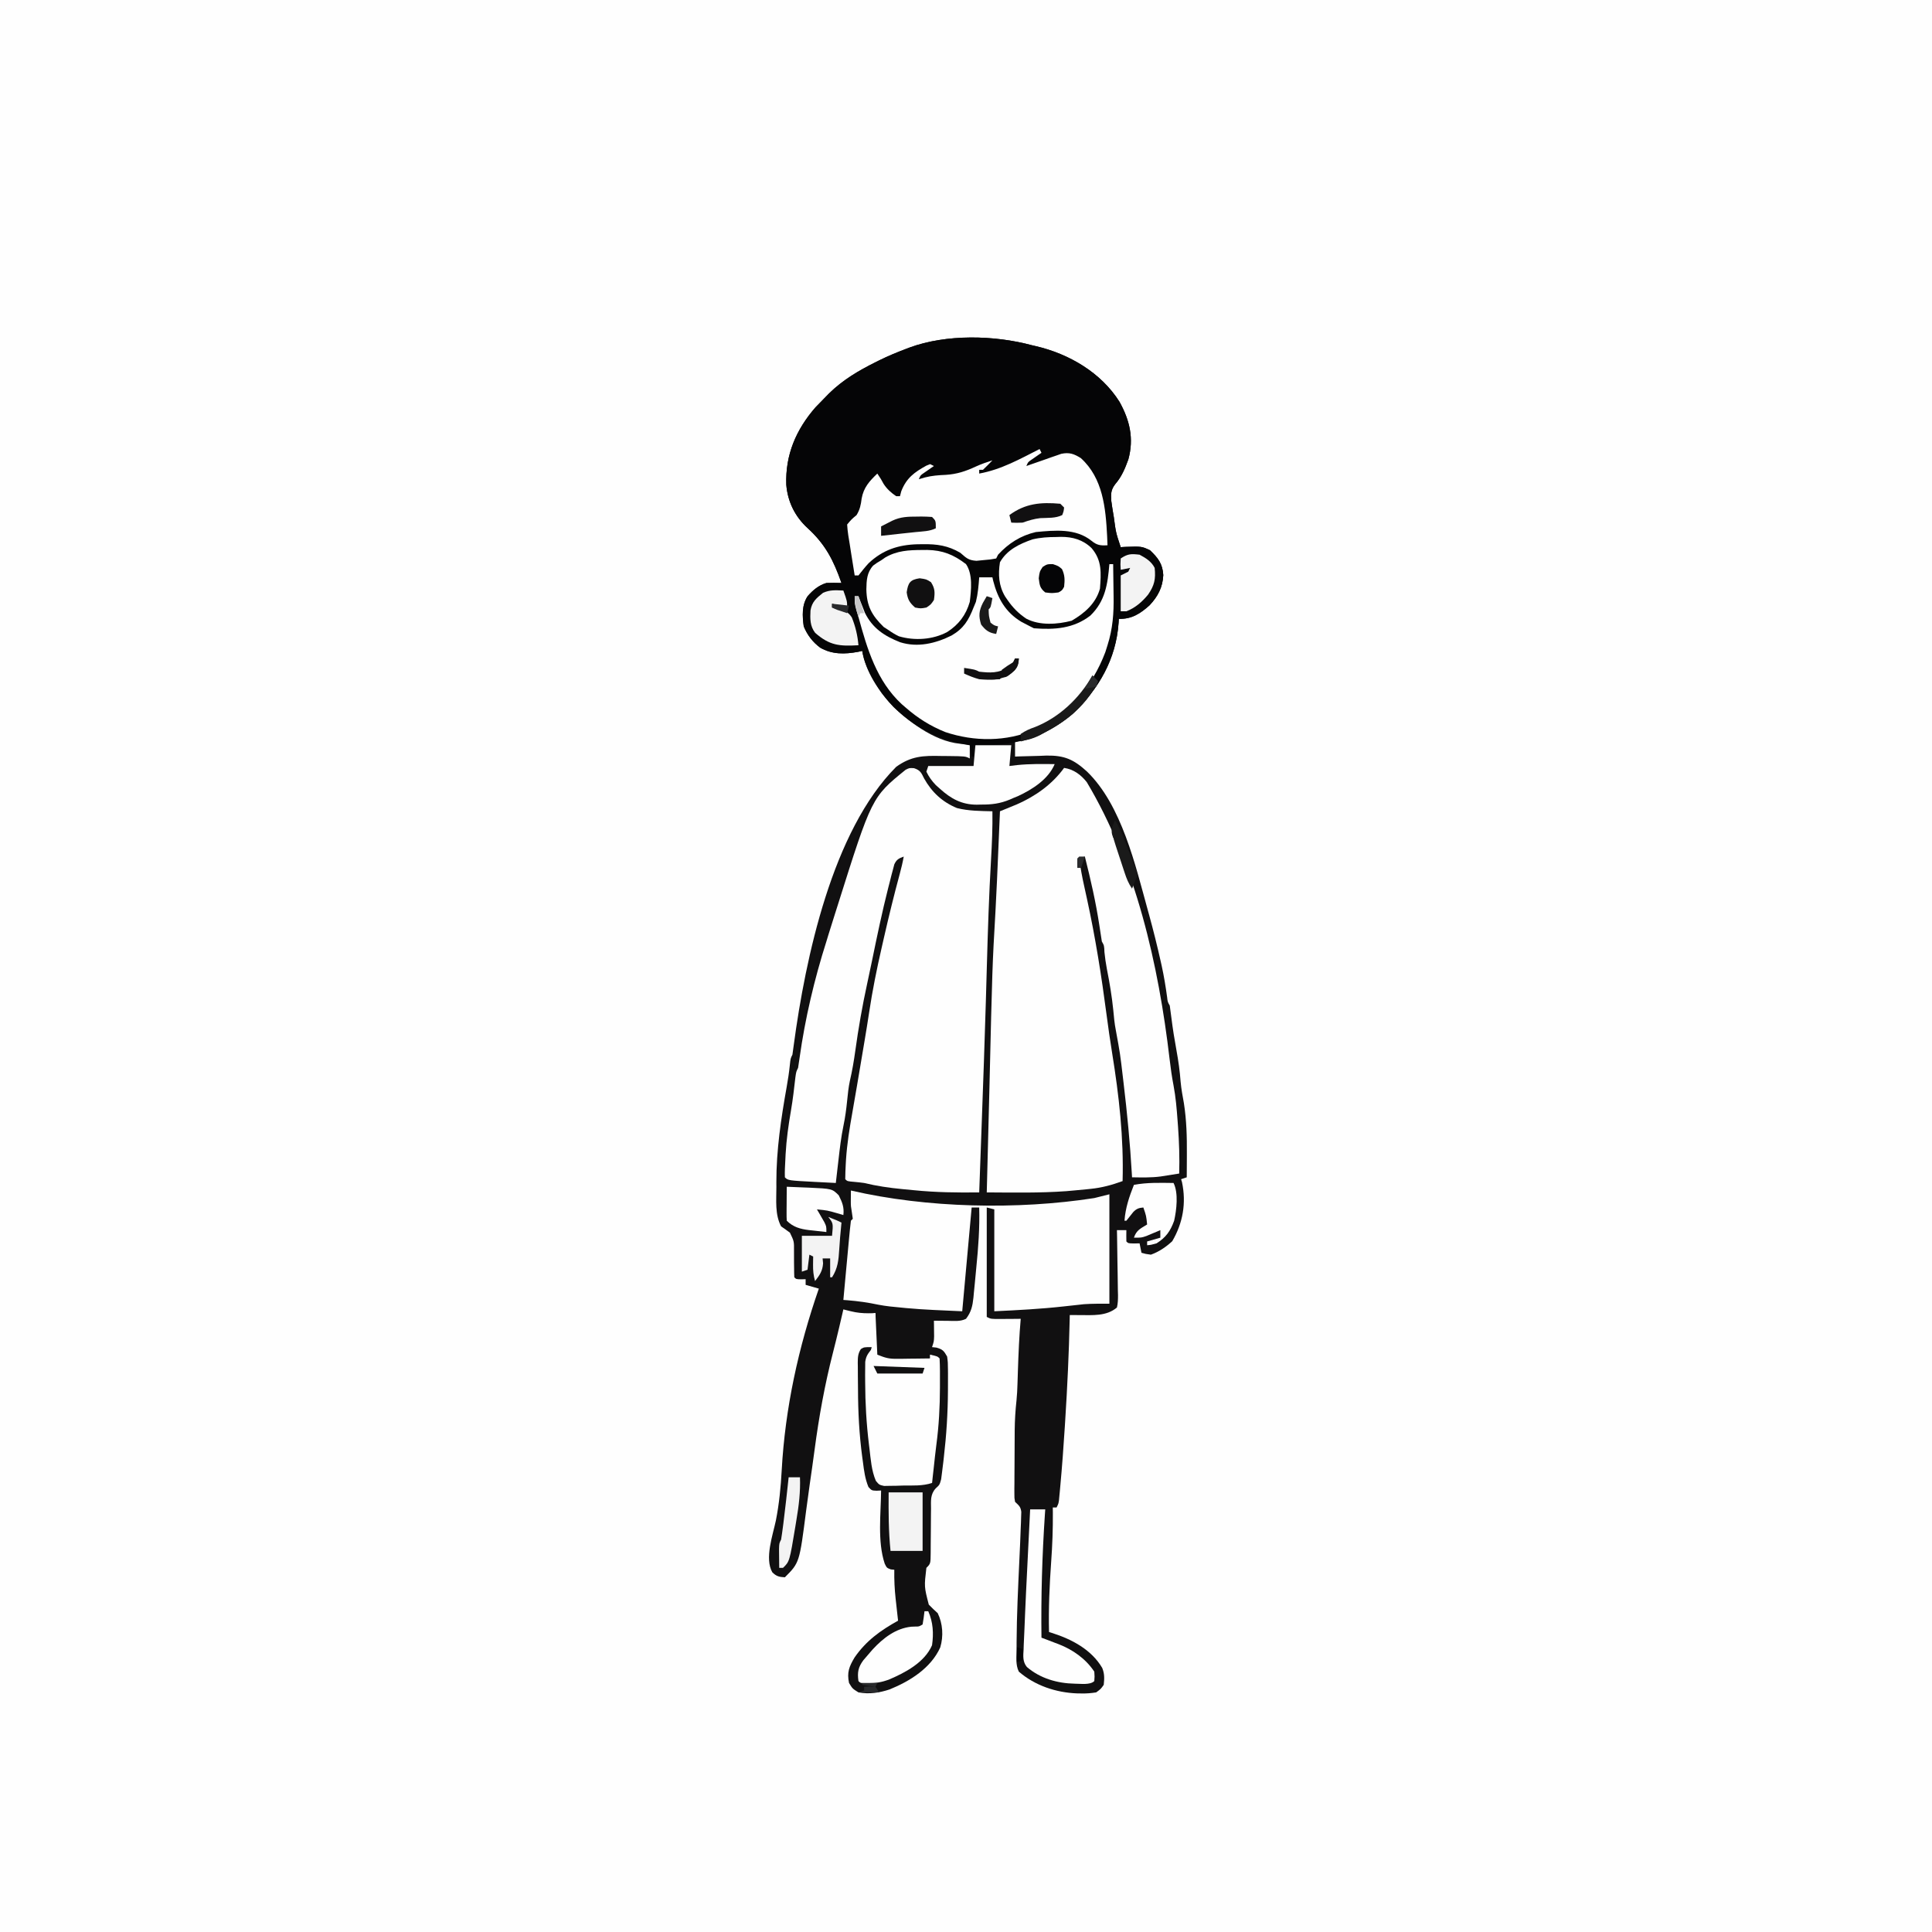 <svg version="1.1" xmlns="http://www.w3.org/2000/svg" width="1024" height="1024">
<rect width="100%" height="100%" fill="#808080" stroke="none"/>
<path d="M0 0 C337.92 0 675.84 0 1024 0 C1024 337.92 1024 675.84 1024 1024 C686.08 1024 348.16 1024 0 1024 C0 686.08 0 348.16 0 0 Z " fill="#FEFEFE" transform="translate(0,0)"/>
<path d="M0 0 C0.94 0.216 0.94 0.216 1.899 0.436 C19.554 4.523 36.585 14.447 46.375 30 C51.791 39.794 54.08 49.381 51.051 60.477 C49.274 65.352 47.534 69.619 44.125 73.562 C41.796 76.565 41.748 78.675 42 82.438 C42.289 84.631 42.628 86.819 43 89 C43.115 89.685 43.229 90.37 43.348 91.076 C44.433 99.273 44.433 99.273 47 107 C47.797 106.954 48.593 106.907 49.414 106.859 C58.063 106.565 58.063 106.565 62.5 108.625 C66.783 112.694 69.219 115.821 69.562 121.812 C69.271 128.265 66.705 133.119 62.32 137.789 C57.388 142.239 52.792 145.206 46 145 C45.963 145.678 45.925 146.356 45.887 147.055 C44.513 166.498 35.416 182.029 21.598 195.309 C16.896 199.321 11.766 202.454 6.375 205.438 C5.461 205.951 5.461 205.951 4.528 206.476 C0.004 208.86 -3.904 209.601 -9 210 C-9 212.64 -9 215.28 -9 218 C-8.229 217.969 -7.458 217.937 -6.664 217.905 C-3.131 217.779 0.402 217.702 3.938 217.625 C5.15 217.575 6.362 217.524 7.611 217.473 C17.222 217.316 22.1 219.548 29.087 225.896 C47.569 243.788 54.762 275.578 61.438 299.688 C61.641 300.422 61.845 301.157 62.054 301.913 C64.305 310.102 66.356 318.326 68.211 326.613 C68.374 327.342 68.538 328.071 68.706 328.822 C69.924 334.384 70.843 339.95 71.605 345.594 C71.879 348.004 71.879 348.004 73 350 C73.326 352.183 73.61 354.372 73.875 356.562 C74.596 362.33 75.508 368.035 76.562 373.75 C77.578 379.291 78.337 384.772 78.754 390.391 C79.116 394.228 79.804 397.996 80.5 401.785 C81.895 410.752 82.128 419.557 82.062 428.625 C82.058 429.82 82.053 431.015 82.049 432.246 C82.037 435.164 82.021 438.082 82 441 C81.01 441.33 80.02 441.66 79 442 C79.159 442.514 79.317 443.029 79.48 443.559 C81.83 454.599 79.977 465.224 74.312 474.875 C70.973 477.944 67.295 480.479 63 482 C60.215 481.633 60.215 481.633 58 481 C57.67 479.35 57.34 477.7 57 476 C56.031 476.021 55.061 476.041 54.062 476.062 C51 476 51 476 50 475 C49.959 473 49.957 471 50 469 C48.35 469 46.7 469 45 469 C45.026 470.226 45.052 471.453 45.079 472.716 C45.17 477.261 45.227 481.806 45.275 486.352 C45.3 488.321 45.334 490.289 45.377 492.257 C45.438 495.084 45.466 497.91 45.488 500.738 C45.514 501.62 45.54 502.501 45.566 503.409 C45.568 505.714 45.53 507.757 45 510 C39.485 514.702 32.096 514.045 25.195 514.02 C24.218 514.017 23.241 514.014 22.235 514.011 C21.129 514.006 21.129 514.006 20 514 C19.985 514.723 19.971 515.446 19.956 516.192 C19.561 534.218 18.712 552.194 17.562 570.188 C17.47 571.654 17.47 571.654 17.376 573.15 C16.708 583.713 15.938 594.262 14.965 604.801 C14.884 605.698 14.803 606.595 14.72 607.519 C14.641 608.342 14.562 609.165 14.48 610.013 C14.377 611.099 14.377 611.099 14.272 612.207 C14 614 14 614 13 616 C12.34 616 11.68 616 11 616 C11.012 616.9 11.023 617.8 11.035 618.728 C11.098 627.434 10.772 636.037 10.145 644.727 C9.254 657.163 8.711 669.529 9 682 C9.886 682.278 9.886 682.278 10.791 682.562 C21.162 685.9 31.453 691.303 37.195 701.023 C38.468 704.149 38.356 706.674 38 710 C36.465 712.184 36.465 712.184 34 714 C31.223 714.439 28.958 714.619 26.188 714.562 C25.439 714.553 24.691 714.543 23.92 714.534 C12.738 714.126 1.554 710.403 -7 703 C-8.845 699.31 -8.19 694.934 -8.188 690.875 C-8.188 689.779 -8.189 688.682 -8.189 687.552 C-8.104 672.931 -7.379 658.325 -6.712 643.72 C-6.666 642.701 -6.62 641.682 -6.572 640.632 C-6.486 638.722 -6.397 636.811 -6.305 634.9 C-6.185 632.267 -6.089 629.634 -6 627 C-5.934 625.513 -5.934 625.513 -5.868 623.997 C-5.84 623.015 -5.813 622.033 -5.785 621.021 C-5.739 619.686 -5.739 619.686 -5.692 618.324 C-6.069 615.479 -6.995 614.942 -9 613 C-9.367 610.96 -9.367 610.96 -9.356 608.595 C-9.361 607.263 -9.361 607.263 -9.366 605.903 C-9.347 604.464 -9.347 604.464 -9.328 602.996 C-9.326 602.003 -9.324 601.01 -9.322 599.987 C-9.316 597.881 -9.302 595.775 -9.281 593.67 C-9.25 590.474 -9.24 587.279 -9.234 584.084 C-9.225 582.034 -9.215 579.984 -9.203 577.934 C-9.199 576.988 -9.195 576.043 -9.19 575.069 C-9.134 569.747 -8.814 564.53 -8.233 559.24 C-7.934 556.364 -7.807 553.499 -7.719 550.609 C-7.682 549.493 -7.645 548.378 -7.607 547.228 C-7.572 546.08 -7.536 544.932 -7.5 543.75 C-7.189 534.479 -6.803 525.243 -6 516 C-7.698 516.017 -7.698 516.017 -9.43 516.035 C-10.911 516.045 -12.393 516.054 -13.875 516.062 C-14.621 516.071 -15.368 516.079 -16.137 516.088 C-21.773 516.113 -21.773 516.113 -24 515 C-24 495.86 -24 476.72 -24 457 C-22.68 457.33 -21.36 457.66 -20 458 C-20 475.82 -20 493.64 -20 512 C-7.643 511.412 4.44 510.801 16.688 509.438 C19.191 509.16 21.695 508.888 24.199 508.621 C25.805 508.442 25.805 508.442 27.444 508.26 C31.952 507.931 36.481 508 41 508 C41 488.86 41 469.72 41 450 C38.36 450.66 35.72 451.32 33 452 C-7.663 458.331 -55.843 457.313 -96 448 C-96.012 449.239 -96.023 450.478 -96.035 451.754 C-96.042 452.451 -96.048 453.148 -96.055 453.865 C-96.033 456.31 -96.033 456.31 -95.438 459.938 C-95.293 460.948 -95.149 461.959 -95 463 C-95.33 463.33 -95.66 463.66 -96 464 C-96.375 467.096 -96.693 470.18 -96.973 473.285 C-97.06 474.216 -97.147 475.147 -97.237 476.106 C-97.517 479.091 -97.79 482.077 -98.062 485.062 C-98.25 487.081 -98.438 489.1 -98.627 491.119 C-99.089 496.079 -99.546 501.039 -100 506 C-99.322 506.049 -98.644 506.098 -97.945 506.148 C-92.334 506.599 -86.95 507.353 -81.448 508.523 C-77.387 509.314 -73.304 509.692 -69.188 510.062 C-68.017 510.179 -68.017 510.179 -66.822 510.299 C-56.89 511.227 -46.987 511.524 -37 512 C-34.525 484.775 -34.525 484.775 -32 457 C-30.68 457 -29.36 457 -28 457 C-27.708 467.724 -28.469 478.211 -29.544 488.871 C-29.815 491.588 -30.065 494.306 -30.314 497.025 C-30.486 498.768 -30.658 500.511 -30.832 502.254 C-30.94 503.462 -30.94 503.462 -31.05 504.694 C-31.521 509.144 -32.19 512.35 -35 516 C-38.065 517.533 -41.268 517.103 -44.625 517.062 C-45.331 517.058 -46.038 517.053 -46.766 517.049 C-48.51 517.037 -50.255 517.019 -52 517 C-51.988 517.759 -51.977 518.519 -51.965 519.301 C-51.956 520.295 -51.947 521.289 -51.938 522.312 C-51.926 523.299 -51.914 524.285 -51.902 525.301 C-52 528 -52 528 -53 531 C-52.237 531.082 -51.474 531.165 -50.688 531.25 C-47.322 532.189 -46.715 532.992 -45 536 C-44.596 539.143 -44.596 539.143 -44.566 542.887 C-44.56 543.569 -44.553 544.251 -44.546 544.955 C-44.532 547.199 -44.545 549.443 -44.562 551.688 C-44.565 552.454 -44.567 553.221 -44.57 554.011 C-44.627 565.896 -45.37 577.635 -46.75 589.438 C-46.828 590.148 -46.907 590.859 -46.987 591.591 C-47.215 593.603 -47.474 595.612 -47.734 597.621 C-47.954 599.329 -47.954 599.329 -48.179 601.072 C-49 604 -49 604 -51.045 605.859 C-53.988 609.082 -53.565 612.486 -53.539 616.633 C-53.551 617.466 -53.563 618.299 -53.575 619.157 C-53.61 621.813 -53.619 624.469 -53.625 627.125 C-53.641 629.788 -53.663 632.451 -53.697 635.114 C-53.716 636.77 -53.726 638.426 -53.724 640.082 C-53.777 645.777 -53.777 645.777 -56 648 C-57.176 657.99 -57.176 657.99 -54.727 667.469 C-53.223 669.083 -51.639 670.527 -50 672 C-47.282 677.56 -46.871 684.235 -48.652 690.176 C-53.62 701.157 -64.691 708.052 -75.5 712.438 C-80.984 714.245 -86.276 715.055 -92 714 C-95.187 712 -95.187 712 -97 709 C-98.161 703.389 -96.965 700.386 -94.062 695.5 C-87.994 686.69 -80.28 681.114 -71 676 C-71.144 674.721 -71.289 673.442 -71.438 672.125 C-71.625 670.417 -71.813 668.708 -72 667 C-72.095 666.161 -72.191 665.322 -72.289 664.457 C-72.852 659.269 -73.097 654.219 -73 649 C-73.619 648.938 -74.238 648.876 -74.875 648.812 C-77 648 -77 648 -78.094 645.75 C-82.011 633.864 -80.097 619.334 -80 607 C-80.79 607.039 -81.579 607.077 -82.393 607.117 C-85 607 -85 607 -86.711 605.129 C-88.493 600.802 -89.046 596.561 -89.625 591.938 C-89.746 591.059 -89.867 590.181 -89.992 589.275 C-91.597 577.282 -92.21 565.394 -92.24 553.306 C-92.25 550.91 -92.281 548.515 -92.312 546.119 C-92.319 544.589 -92.324 543.058 -92.328 541.527 C-92.34 540.815 -92.353 540.102 -92.366 539.368 C-92.353 536.502 -92.306 534.474 -90.729 532.03 C-89 531 -89 531 -85 531 C-85.875 534.875 -85.875 534.875 -87 536 C-87.326 540.511 -87.295 545.041 -87.312 549.562 C-87.316 550.244 -87.319 550.925 -87.322 551.627 C-87.34 562.751 -86.537 573.657 -85.125 584.688 C-85.038 585.381 -84.951 586.074 -84.861 586.789 C-83.88 595.164 -83.88 595.164 -81 603 C-71.76 603 -62.52 603 -53 603 C-53 599.37 -53 595.74 -53 592 C-52.752 589.867 -52.45 587.738 -52.062 585.625 C-49.958 574.058 -49.86 562.409 -49.938 550.688 C-49.943 549.35 -49.947 548.012 -49.951 546.674 C-49.963 543.449 -49.979 540.225 -50 537 C-51.32 536.34 -52.64 535.68 -54 535 C-54 535.66 -54 536.32 -54 537 C-57.727 538.864 -62.211 538.185 -66.312 538.188 C-67.263 538.2 -68.214 538.212 -69.193 538.225 C-77.956 538.243 -77.956 538.243 -82 536 C-83 535 -83 535 -83.114 532.867 C-83.108 531.951 -83.103 531.034 -83.098 530.09 C-83.094 529.1 -83.091 528.111 -83.088 527.092 C-83.075 525.53 -83.075 525.53 -83.062 523.938 C-83.058 522.893 -83.053 521.848 -83.049 520.771 C-83.037 518.181 -83.021 515.59 -83 513 C-84.217 513.021 -85.434 513.041 -86.688 513.062 C-89.93 513.062 -92.841 512.79 -96 512 C-96.763 511.814 -97.526 511.629 -98.312 511.438 C-98.869 511.293 -99.426 511.149 -100 511 C-100.219 511.949 -100.438 512.898 -100.664 513.875 C-100.984 515.25 -101.304 516.625 -101.625 518 C-101.8 518.749 -101.974 519.498 -102.154 520.27 C-103.223 524.817 -104.336 529.35 -105.496 533.875 C-109.883 550.99 -112.93 567.887 -115.25 585.391 C-116.078 591.628 -116.971 597.856 -117.875 604.083 C-118.536 608.658 -119.165 613.235 -119.75 617.82 C-123.271 645.271 -123.271 645.271 -131 653 C-134.012 652.846 -135.511 652.487 -137.668 650.34 C-141.831 643.026 -137.396 630.641 -135.758 622.871 C-134.037 614.08 -133.147 605.193 -132.68 596.254 C-130.871 563.336 -123.81 531.093 -113 500 C-115.31 499.34 -117.62 498.68 -120 498 C-120 497.01 -120 496.02 -120 495 C-121.207 495.031 -121.207 495.031 -122.438 495.062 C-125 495 -125 495 -126 494 C-126.085 492.424 -126.108 490.844 -126.105 489.266 C-126.12 488.299 -126.135 487.332 -126.15 486.336 C-126.175 484.294 -126.18 482.253 -126.166 480.211 C-126.107 474.932 -126.107 474.932 -128.319 470.357 C-129.835 469.18 -131.417 468.086 -133 467 C-136.354 460.69 -135.482 453.094 -135.5 446.125 C-135.504 445.345 -135.509 444.565 -135.513 443.761 C-135.543 426.525 -133.027 409.855 -130.015 392.923 C-129.343 389.126 -128.761 385.348 -128.371 381.512 C-128 378 -128 378 -127 376 C-126.759 374.319 -126.522 372.636 -126.304 370.952 C-120.08 324.625 -105.843 257.368 -71.996 223.43 C-64.029 217.723 -57.755 217.457 -48.125 217.688 C-46.89 217.697 -45.655 217.707 -44.383 217.717 C-35.338 217.831 -35.338 217.831 -33 219 C-33 216.36 -33 213.72 -33 211 C-33.887 211.103 -34.774 211.206 -35.688 211.312 C-49.491 211.257 -63.998 200.679 -73.531 191.598 C-81.052 183.684 -88.285 172.95 -90 162 C-90.715 162.159 -91.431 162.317 -92.168 162.48 C-99.233 163.777 -105.938 163.939 -112.281 160.273 C-116.232 157.346 -119.129 153.552 -121 149 C-121.741 143.47 -122.108 137.807 -118.938 133 C-116.193 129.847 -113.048 127.191 -109 126 C-106.318 125.874 -103.688 125.93 -101 126 C-105.207 113.963 -109.548 105.47 -118.996 96.863 C-125.645 90.765 -129.524 82.878 -130.25 73.914 C-130.809 58.09 -125.09 44.732 -114.75 32.875 C-113.186 31.232 -111.602 29.607 -110 28 C-109.189 27.166 -108.378 26.332 -107.543 25.473 C-100.193 18.321 -92.102 13.543 -83 9 C-82.349 8.674 -81.697 8.347 -81.026 8.011 C-76.44 5.76 -71.782 3.798 -67 2 C-66.328 1.742 -65.656 1.483 -64.963 1.217 C-45.345 -5.992 -20.016 -5.4 0 0 Z " fill="#111011" transform="translate(547,183)"/>
<path d="M0 0 C0.94 0.216 0.94 0.216 1.899 0.436 C19.554 4.523 36.585 14.447 46.375 30 C51.791 39.794 54.08 49.381 51.051 60.477 C49.274 65.352 47.534 69.619 44.125 73.562 C41.796 76.565 41.748 78.675 42 82.438 C42.289 84.631 42.628 86.819 43 89 C43.115 89.685 43.229 90.37 43.348 91.076 C44.433 99.273 44.433 99.273 47 107 C47.797 106.954 48.593 106.907 49.414 106.859 C58.063 106.565 58.063 106.565 62.5 108.625 C66.783 112.694 69.219 115.821 69.562 121.812 C69.271 128.265 66.705 133.119 62.32 137.789 C57.388 142.239 52.792 145.206 46 145 C45.963 145.678 45.925 146.356 45.887 147.055 C44.513 166.498 35.416 182.029 21.598 195.309 C5.917 208.693 -10.788 212.654 -31 212 C-31 213.98 -31 215.96 -31 218 C-31.33 218 -31.66 218 -32 218 C-32.33 216.02 -32.66 214.04 -33 212 C-33.874 211.87 -33.874 211.87 -34.766 211.738 C-52.426 208.712 -69.134 198.715 -79.75 184.188 C-84.211 177.422 -88.731 170.098 -90 162 C-90.715 162.159 -91.431 162.317 -92.168 162.48 C-99.233 163.777 -105.938 163.939 -112.281 160.273 C-116.232 157.346 -119.129 153.552 -121 149 C-121.741 143.47 -122.108 137.807 -118.938 133 C-116.193 129.847 -113.048 127.191 -109 126 C-106.318 125.874 -103.688 125.93 -101 126 C-105.207 113.963 -109.548 105.47 -118.996 96.863 C-125.645 90.765 -129.524 82.878 -130.25 73.914 C-130.809 58.09 -125.09 44.732 -114.75 32.875 C-113.186 31.232 -111.602 29.607 -110 28 C-109.189 27.166 -108.378 26.332 -107.543 25.473 C-100.193 18.321 -92.102 13.543 -83 9 C-82.349 8.674 -81.697 8.347 -81.026 8.011 C-76.44 5.76 -71.782 3.798 -67 2 C-66.328 1.742 -65.656 1.483 -64.963 1.217 C-45.345 -5.992 -20.016 -5.4 0 0 Z " fill="#050506" transform="translate(547,183)"/>
<path d="M0 0 C3.352 1.119 3.805 2.361 5.363 5.477 C9.436 12.75 15.006 17.938 22.766 21.141 C28.88 22.701 35.269 22.697 41.551 22.852 C41.679 31.455 41.316 39.994 40.811 48.579 C39.732 67.222 39.138 85.874 38.613 104.539 C38.452 110.268 38.29 115.997 38.125 121.727 C38.104 122.469 38.082 123.211 38.06 123.976 C37.452 145 36.686 166.02 35.926 187.039 C35.857 188.952 35.788 190.865 35.719 192.778 C35.332 203.469 34.943 214.161 34.551 224.852 C22.917 225 11.444 224.86 -0.135 223.68 C-2.176 223.473 -4.218 223.282 -6.26 223.094 C-13.13 222.437 -19.74 221.476 -26.449 219.852 C-28.111 219.628 -29.778 219.429 -31.449 219.289 C-35.343 218.958 -35.343 218.958 -36.449 217.852 C-36.43 215.173 -36.339 212.539 -36.184 209.867 C-36.137 209.057 -36.09 208.247 -36.042 207.412 C-35.493 199.035 -34.171 190.858 -32.699 182.602 C-32.429 181.04 -32.16 179.478 -31.891 177.916 C-31.347 174.754 -30.798 171.593 -30.246 168.432 C-29.046 161.557 -27.905 154.673 -26.762 147.789 C-26.572 146.658 -26.382 145.526 -26.187 144.36 C-25.356 139.395 -24.531 134.432 -23.79 129.453 C-22.053 117.878 -19.757 106.507 -17.137 95.102 C-16.738 93.347 -16.34 91.592 -15.941 89.837 C-13.352 78.488 -10.591 67.2 -7.543 55.965 C-6.724 52.944 -6.002 49.935 -5.449 46.852 C-8.078 47.829 -9.216 48.357 -10.435 50.942 C-10.663 51.81 -10.89 52.679 -11.125 53.574 C-11.392 54.571 -11.659 55.567 -11.934 56.594 C-12.207 57.69 -12.48 58.785 -12.762 59.914 C-13.058 61.059 -13.354 62.203 -13.66 63.382 C-16.902 76.168 -19.601 89.074 -22.242 101.994 C-23.086 106.115 -23.958 110.228 -24.859 114.336 C-27.415 126.065 -29.461 137.79 -31.106 149.683 C-31.861 155.115 -32.753 160.424 -34.005 165.762 C-34.745 169.242 -35.093 172.753 -35.449 176.289 C-35.904 180.772 -36.478 185.155 -37.41 189.566 C-38.675 195.659 -39.37 201.798 -40.074 207.977 C-40.275 209.697 -40.275 209.697 -40.48 211.453 C-40.807 214.252 -41.13 217.052 -41.449 219.852 C-44.283 219.709 -47.116 219.563 -49.949 219.414 C-50.741 219.375 -51.532 219.335 -52.348 219.295 C-66.775 218.526 -66.775 218.526 -68.449 216.852 C-68.574 213.727 -68.35 210.598 -68.199 207.477 C-68.154 206.532 -68.109 205.588 -68.062 204.615 C-67.622 196.768 -66.552 189.135 -65.211 181.398 C-64.205 175.585 -63.546 169.739 -62.879 163.879 C-62.449 160.852 -62.449 160.852 -61.449 158.852 C-61.172 157.068 -60.899 155.284 -60.651 153.496 C-57.736 132.688 -52.827 111.864 -46.449 91.852 C-46.086 90.657 -45.722 89.462 -45.348 88.23 C-44.334 84.918 -43.295 81.615 -42.237 78.317 C-41.663 76.52 -41.094 74.721 -40.528 72.921 C-22.384 15.389 -22.384 15.389 -4.449 0.852 C-2.449 -0.148 -2.449 -0.148 0 0 Z " fill="#FEFEFE" transform="translate(484.449,407.148)"/>
<path d="M0 0 C5.055 0.778 8.904 3.607 12.02 7.566 C37.981 50.949 50.099 104.485 55.911 154.367 C56.469 159.094 57.114 163.756 58.02 168.43 C59.163 174.509 59.68 180.585 60.125 186.75 C60.21 187.883 60.295 189.016 60.382 190.183 C60.971 198.474 61.247 206.691 61 215 C58.898 215.344 56.793 215.674 54.688 216 C53.516 216.186 52.344 216.371 51.137 216.562 C46.107 217.219 41.062 217.083 36 217 C35.966 216.372 35.931 215.743 35.896 215.096 C34.969 198.949 33.414 182.931 31.5 166.875 C31.392 165.963 31.285 165.051 31.174 164.111 C29.699 151.523 29.699 151.523 27.416 139.064 C26.704 135.53 26.4 131.961 26.062 128.375 C25.311 120.991 24.104 113.797 22.66 106.52 C22.103 103.548 21.677 100.631 21.375 97.625 C21.233 94.173 21.233 94.173 20 92 C19.533 89.169 19.101 86.339 18.688 83.5 C16.821 71.166 14.053 59.088 11 47 C10.01 47.33 9.02 47.66 8 48 C8.656 52.996 9.57 57.883 10.672 62.801 C11.008 64.334 11.344 65.868 11.679 67.402 C11.854 68.202 12.029 69.003 12.209 69.827 C16.614 90.073 19.819 110.336 22.507 130.875 C23.395 137.631 24.351 144.364 25.446 151.089 C29.1 173.67 31.637 196.105 31 219 C25.339 221.069 19.997 222.533 14 223.125 C13.265 223.203 12.53 223.281 11.772 223.361 C9.516 223.591 7.259 223.8 5 224 C3.09 224.17 3.09 224.17 1.141 224.344 C-12.883 225.358 -26.949 225.073 -41 225 C-40.975 224.052 -40.949 223.105 -40.923 222.129 C-40.459 204.76 -40.003 187.392 -39.592 170.022 C-38.051 105.09 -38.051 105.09 -36.384 76.064 C-35.771 65.215 -35.338 54.356 -34.875 43.5 C-34.786 41.437 -34.698 39.375 -34.609 37.312 C-34.405 32.542 -34.202 27.771 -34 23 C-33.195 22.672 -32.389 22.345 -31.56 22.007 C-30.493 21.569 -29.427 21.131 -28.328 20.68 C-27.275 20.249 -26.222 19.818 -25.138 19.375 C-15.23 15.034 -6.405 8.807 0 0 Z " fill="#FEFEFE" transform="translate(564,407)"/>
<path d="M0 0 C0.66 0 1.32 0 2 0 C2.075 4.195 2.129 8.39 2.165 12.585 C2.18 14.007 2.2 15.429 2.226 16.85 C2.39 25.969 1.794 34.23 -1 43 C-1.565 44.796 -1.565 44.796 -2.141 46.629 C-9.18 65.244 -21.574 79.291 -39.66 87.754 C-54.658 94.202 -71.608 94.157 -87 89 C-94.85 85.845 -101.656 81.57 -108 76 C-108.677 75.417 -109.354 74.835 -110.051 74.234 C-123.331 61.96 -128.4 44.914 -133 28 C-133.367 26.791 -133.735 25.582 -134.113 24.336 C-135 21 -135 21 -135 17 C-134.34 17 -133.68 17 -133 17 C-132.697 17.797 -132.394 18.593 -132.082 19.414 C-131.454 21.003 -131.454 21.003 -130.812 22.625 C-130.406 23.669 -130 24.713 -129.582 25.789 C-125.529 34.015 -119.219 38.126 -110.917 41.396 C-101.571 44.339 -92.084 42.037 -83.629 37.816 C-77.262 34.126 -74.633 29.754 -72 23 C-71.587 22.01 -71.175 21.02 -70.75 20 C-69.678 15.711 -69.331 11.401 -69 7 C-66.69 7 -64.38 7 -62 7 C-61.865 7.606 -61.729 8.212 -61.59 8.836 C-59.188 18.186 -55.087 25.477 -46.688 30.562 C-45.138 31.4 -43.578 32.218 -42 33 C-41.34 33.33 -40.68 33.66 -40 34 C-29.124 34.839 -19.058 34.194 -10.125 27.312 C-2.125 19.562 -0.942 10.676 0 0 Z " fill="#FEFEFE" transform="translate(588,299)"/>
<path d="M0 0 C0.495 0.99 0.495 0.99 1 2 C0.506 2.338 0.013 2.675 -0.496 3.023 C-1.137 3.469 -1.777 3.915 -2.438 4.375 C-3.076 4.816 -3.714 5.257 -4.371 5.711 C-6.137 6.922 -6.137 6.922 -7 9 C-6.39 8.783 -5.78 8.565 -5.152 8.342 C-2.376 7.361 0.405 6.399 3.188 5.438 C4.147 5.095 5.107 4.753 6.096 4.4 C7.027 4.081 7.958 3.762 8.918 3.434 C9.772 3.135 10.625 2.837 11.505 2.529 C15.719 1.636 18.282 2.548 21.875 4.812 C33.594 15.442 35.028 31.237 35.798 46.073 C35.873 47.715 35.937 49.358 36 51 C32.266 51.243 30.406 50.996 27.5 48.625 C19.221 41.947 8.104 43.042 -2 44 C-10.022 45.864 -16.437 49.95 -22 56 C-22.495 56.99 -22.495 56.99 -23 58 C-25.984 58.555 -25.984 58.555 -29.75 58.875 C-30.982 58.996 -32.215 59.117 -33.484 59.242 C-37.784 58.946 -38.791 57.776 -42 55 C-48.482 51.176 -54.374 50.32 -61.812 50.438 C-62.779 50.447 -63.746 50.457 -64.742 50.466 C-74.917 50.762 -83.099 53.458 -90.605 60.508 C-92.532 62.569 -94.246 64.791 -96 67 C-96.66 67 -97.32 67 -98 67 C-98.481 64 -98.96 61 -99.438 58 C-99.572 57.161 -99.707 56.322 -99.846 55.457 C-100.112 53.782 -100.372 52.107 -100.627 50.431 C-100.87 48.847 -101.128 47.265 -101.402 45.687 C-101.701 43.804 -101.862 41.901 -102 40 C-99.688 37.25 -99.688 37.25 -97 35 C-95.226 32.093 -94.723 29.601 -94.312 26.25 C-93.259 20.381 -90.219 17.038 -86 13 C-84 16 -84 16 -82.688 18.438 C-80.789 21.32 -78.828 23.042 -76 25 C-75.34 25 -74.68 25 -74 25 C-73.773 24.134 -73.546 23.267 -73.312 22.375 C-70.582 15.355 -66.387 12.302 -59.988 8.785 C-59.332 8.526 -58.676 8.267 -58 8 C-57.34 8.33 -56.68 8.66 -56 9 C-56.494 9.338 -56.987 9.675 -57.496 10.023 C-58.137 10.469 -58.777 10.915 -59.438 11.375 C-60.395 12.036 -60.395 12.036 -61.371 12.711 C-63.137 13.922 -63.137 13.922 -64 16 C-62.948 15.691 -61.896 15.381 -60.812 15.062 C-57.092 14.105 -53.584 13.844 -49.75 13.688 C-43.784 13.313 -39.148 11.767 -33.754 9.254 C-30.887 7.948 -28.001 6.95 -25 6 C-26.623 7.709 -28.293 9.374 -30 11 C-30.66 11 -31.32 11 -32 11 C-32 11.66 -32 12.32 -32 13 C-20.398 10.908 -10.433 5.299 0 0 Z " fill="#FEFEFE" transform="translate(551,238)"/>
<path d="M0 0 C0.33 0 0.66 0 1 0 C1.33 7.26 1.66 14.52 2 22 C6.362 23.745 8.102 24.245 12.52 24.195 C13.541 24.189 14.563 24.182 15.615 24.176 C16.67 24.159 17.725 24.142 18.812 24.125 C19.887 24.116 20.961 24.107 22.068 24.098 C24.712 24.074 27.356 24.041 30 24 C30 23.34 30 22.68 30 22 C33.875 22.875 33.875 22.875 35 24 C35.261 28.451 35.19 32.917 35.188 37.375 C35.188 38.364 35.188 38.364 35.188 39.373 C35.174 49.6 34.641 59.615 33.291 69.75 C32.756 73.889 32.326 78.039 31.875 82.188 C31.585 84.792 31.292 87.396 31 90 C25.976 91.675 20.76 91.31 15.5 91.375 C13.769 91.431 13.769 91.431 12.004 91.488 C10.899 91.5 9.794 91.511 8.656 91.523 C7.644 91.543 6.631 91.563 5.588 91.583 C3 91 3 91 1.219 88.867 C-1.112 83.385 -1.484 77.497 -2.188 71.625 C-2.317 70.58 -2.317 70.58 -2.449 69.514 C-3.776 58.595 -4.404 47.748 -4.438 36.75 C-4.452 34.771 -4.452 34.771 -4.468 32.752 C-4.456 31.53 -4.445 30.307 -4.434 29.047 C-4.424 27.973 -4.414 26.899 -4.404 25.792 C-3.946 22.627 -2.945 21.463 -1 19 C-0.505 16.791 -0.505 16.791 -0.488 14.453 C-0.453 13.609 -0.417 12.764 -0.381 11.895 C-0.358 11.022 -0.336 10.149 -0.312 9.25 C-0.278 8.362 -0.244 7.474 -0.209 6.559 C-0.127 4.373 -0.057 2.187 0 0 Z " fill="#FEFEFE" transform="translate(463,696)"/>
<path d="M0 0 C0.899 -0.006 1.799 -0.013 2.725 -0.019 C10.884 0.137 16.699 2.472 23.25 7.5 C26.943 12.85 26.01 21.272 25.25 27.5 C23.262 34.458 19.333 39.62 13.25 43.5 C5.656 47.568 -4.044 48.191 -12.32 45.738 C-14.28 44.796 -15.986 43.766 -17.75 42.5 C-18.616 41.943 -19.483 41.386 -20.375 40.812 C-26.661 34.692 -29.394 29.699 -29.562 20.875 C-29.481 16.086 -29.293 11.93 -25.938 8.25 C-23.957 6.793 -23.957 6.793 -21.75 5.5 C-21.032 5.001 -20.314 4.502 -19.574 3.988 C-13.279 0.323 -7.111 0.044 0 0 Z " fill="#FEFEFE" transform="translate(488.75,291.5)"/>
<path d="M0 0 C0.76 -0.024 1.52 -0.049 2.303 -0.074 C8.581 -0.106 14.027 1.431 18.628 5.894 C24.24 12.466 23.676 19.131 23.062 27.375 C20.885 35.232 14.937 40.365 8.062 44.375 C0.438 46.347 -8.809 47.01 -15.938 43.312 C-20.047 40.598 -23.152 37.422 -25.938 33.375 C-26.351 32.779 -26.765 32.184 -27.191 31.57 C-30.596 25.852 -30.965 19.882 -29.938 13.375 C-26.246 6.825 -19.62 3.649 -12.707 1.258 C-8.381 0.245 -4.425 0.007 0 0 Z " fill="#FEFEFE" transform="translate(559.938,284.625)"/>
<path d="M0 0 C6.27 0 12.54 0 19 0 C18.67 3.63 18.34 7.26 18 11 C19.361 10.835 20.722 10.67 22.125 10.5 C28.747 9.825 35.352 9.914 42 10 C38.654 18.02 30.217 23.38 22.617 26.93 C21.322 27.459 21.322 27.459 20 28 C19.416 28.258 18.833 28.516 18.231 28.782 C13.073 30.934 8.561 31.49 3 31.438 C1.867 31.467 1.867 31.467 0.711 31.498 C-7.223 31.491 -12.994 28.357 -18.812 23.062 C-19.541 22.414 -20.269 21.766 -21.02 21.098 C-23.141 18.851 -24.655 16.784 -26 14 C-25.67 13.01 -25.34 12.02 -25 11 C-17.08 11 -9.16 11 -1 11 C-0.67 7.37 -0.34 3.74 0 0 Z " fill="#FEFEFE" transform="translate(517,395)"/>
<path d="M0 0 C2.64 0 5.28 0 8 0 C7.939 0.887 7.879 1.775 7.816 2.689 C6.362 24.494 5.72 46.147 6 68 C7.01 68.379 8.019 68.757 9.059 69.148 C10.408 69.667 11.757 70.187 13.105 70.707 C13.768 70.954 14.431 71.201 15.113 71.455 C22.69 74.406 29.443 79.165 34 86 C34.188 88.625 34.188 88.625 34 91 C31.799 93.201 26.677 92.369 23.645 92.389 C14.463 92.216 5.343 89.628 -1.74 83.53 C-4.03 80.75 -3.674 77.627 -3.469 74.23 C-3.444 73.423 -3.42 72.615 -3.395 71.783 C-3.296 68.853 -3.147 65.928 -3 63 C-2.897 60.515 -2.795 58.03 -2.695 55.545 C-2.376 47.858 -1.997 40.175 -1.609 32.491 C-1.425 28.816 -1.246 25.142 -1.066 21.467 C-0.716 14.311 -0.36 7.155 0 0 Z " fill="#FEFEFE" transform="translate(546,800)"/>
<path d="M0 0 C0.66 0 1.32 0 2 0 C4.575 5.795 4.901 11.785 4 18 C0.068 27.149 -10.249 32.563 -18.992 36.273 C-22.638 37.593 -25.803 38.138 -29.688 38.125 C-30.475 38.128 -31.263 38.13 -32.074 38.133 C-34 38 -34 38 -35 37 C-35.66 32.379 -35.144 29.693 -32.438 26 C-31.316 24.646 -30.17 23.312 -29 22 C-28.47 21.389 -27.94 20.778 -27.395 20.148 C-21.89 14.212 -15.243 9.049 -7 8.188 C-6.278 8.16 -5.556 8.133 -4.812 8.105 C-2.899 8.114 -2.899 8.114 -1 7 C-0.593 4.678 -0.256 2.343 0 0 Z " fill="#FEFEFE" transform="translate(490,854)"/>
<path d="M0 0 C5.94 0 11.88 0 18 0 C18 10.23 18 20.46 18 31 C12.39 31 6.78 31 1 31 C-0.079 20.615 -0.075 10.434 0 0 Z " fill="#F3F3F3" transform="translate(471,791)"/>
<path d="M0 0 C2.681 5.361 1.602 14.323 0.316 20.039 C-1.694 25.561 -4.026 28.853 -9 32 C-11.875 32.812 -11.875 32.812 -14 33 C-14 32.34 -14 31.68 -14 31 C-11.69 30.34 -9.38 29.68 -7 29 C-7 27.68 -7 26.36 -7 25 C-8.013 25.433 -8.013 25.433 -9.047 25.875 C-9.939 26.246 -10.831 26.617 -11.75 27 C-13.073 27.557 -13.073 27.557 -14.422 28.125 C-17 29 -17 29 -21 29 C-19.667 25 -17.504 24.162 -14 22 C-14.485 17.354 -14.485 17.354 -16 13 C-18.373 13.176 -19.692 13.679 -21.344 15.402 C-22.576 16.924 -23.789 18.461 -25 20 C-25.33 20 -25.66 20 -26 20 C-25.484 13.16 -23.514 7.361 -21 1 C-14.032 -0.327 -7.07 -0.088 0 0 Z " fill="#FEFEFE" transform="translate(622,627)"/>
<path d="M0 0 C2 5.625 2 5.625 2 9 C-0.64 8.34 -3.28 7.68 -6 7 C-6 7.66 -6 8.32 -6 9 C-5.397 9.101 -4.793 9.201 -4.172 9.305 C-0.385 10.196 2.229 10.844 4.453 14.18 C6.424 19.018 7.548 23.806 8 29 C-2.149 29.549 -7.211 29.178 -14.938 22.438 C-17.735 18.806 -17.639 14.999 -17.422 10.559 C-16.655 5.908 -14.263 4.018 -10.75 1.188 C-6.974 -0.443 -4.093 -0.208 0 0 Z " fill="#F3F3F3" transform="translate(447,313)"/>
<path d="M0 0 C3.022 0.115 6.042 0.241 9.062 0.375 C9.91 0.406 10.758 0.437 11.631 0.469 C24.034 1.043 24.034 1.043 27.559 4.551 C29.366 8.174 30.505 10.836 30 15 C28.948 14.691 27.896 14.381 26.812 14.062 C21.483 12.531 21.483 12.531 16 12 C16.361 12.615 16.722 13.23 17.094 13.863 C17.558 14.672 18.022 15.48 18.5 16.312 C18.964 17.113 19.428 17.914 19.906 18.738 C21 21 21 21 21 24 C18.602 23.744 16.208 23.47 13.812 23.188 C13.139 23.117 12.465 23.047 11.771 22.975 C7.128 22.408 3.377 21.377 0 18 C-0.086 16.657 -0.107 15.31 -0.098 13.965 C-0.094 13.156 -0.091 12.347 -0.088 11.514 C-0.08 10.664 -0.071 9.813 -0.062 8.938 C-0.058 8.083 -0.053 7.229 -0.049 6.35 C-0.037 4.233 -0.019 2.117 0 0 Z " fill="#FEFEFE" transform="translate(417,629)"/>
<path d="M0 0 C3.288 1.748 6.31 3.62 8 7 C8.613 12.922 7.894 16.276 4.496 21.176 C1.378 24.978 -2.349 28.236 -7 30 C-7.99 30 -8.98 30 -10 30 C-10 23.73 -10 17.46 -10 11 C-8.68 10.34 -7.36 9.68 -6 9 C-5.67 8.34 -5.34 7.68 -5 7 C-6.65 7.33 -8.3 7.66 -10 8 C-10.188 5.125 -10.188 5.125 -10 2 C-6.213 -0.525 -4.497 -0.525 0 0 Z " fill="#F3F3F3" transform="translate(604,294)"/>
<path d="M0 0 C4.75 1.875 4.75 1.875 7 3 C6.909 3.982 6.909 3.982 6.816 4.984 C6.733 5.897 6.649 6.81 6.562 7.75 C6.421 9.249 6.421 9.249 6.277 10.777 C6.094 12.913 5.94 15.051 5.816 17.191 C5.469 22.861 5.086 27.17 2 32 C1.67 32 1.34 32 1 32 C1 28.7 1 25.4 1 22 C-0.32 22 -1.64 22 -3 22 C-2.876 23.299 -2.876 23.299 -2.75 24.625 C-3.056 28.76 -4.521 30.746 -7 34 C-7.872 31.005 -8.108 28.364 -8.062 25.25 C-8.053 24.451 -8.044 23.652 -8.035 22.828 C-8.024 22.225 -8.012 21.622 -8 21 C-8.66 20.67 -9.32 20.34 -10 20 C-10.33 22.64 -10.66 25.28 -11 28 C-11.99 28.33 -12.98 28.66 -14 29 C-14 22.73 -14 16.46 -14 10 C-8.72 10 -3.44 10 2 10 C2.647 3.37 2.647 3.37 0 0 Z " fill="#F3F3F3" transform="translate(439,645)"/>
<path d="M0 0 C1.98 0 3.96 0 6 0 C6.291 7.713 5.418 14.968 4.125 22.562 C3.951 23.634 3.777 24.706 3.598 25.811 C0.485 44.66 0.485 44.66 -3 48 C-3.66 48 -4.32 48 -5 48 C-5.027 45.875 -5.046 43.75 -5.062 41.625 C-5.074 40.442 -5.086 39.258 -5.098 38.039 C-5 35 -5 35 -4 33 C-3.647 30.84 -3.343 28.671 -3.062 26.5 C-2.978 25.851 -2.894 25.202 -2.807 24.533 C-1.764 16.368 -0.881 8.184 0 0 Z " fill="#F3F3F3" transform="translate(418,783)"/>
<path d="M0 0 C0.99 0.99 1.98 1.98 3 3 C-3.538 17.363 -17.632 27.41 -31.902 33.172 C-33.914 33.846 -35.954 34.436 -38 35 C-38 33.68 -38 32.36 -38 31 C-35.364 29.243 -33.437 28.395 -30.5 27.375 C-17.582 22.279 -6.761 11.994 0 0 Z " fill="#1A1A1A" transform="translate(579,358)"/>
<path d="M0 0 C0.733 -0.012 1.466 -0.024 2.221 -0.037 C4.128 -0.042 6.034 0.065 7.938 0.188 C9.938 2.188 9.938 2.188 9.938 6.188 C6.656 7.828 2.986 7.816 -0.625 8.188 C-1.399 8.27 -2.173 8.353 -2.971 8.438 C-4.535 8.604 -6.1 8.77 -7.665 8.934 C-11.466 9.336 -15.264 9.762 -19.062 10.188 C-19.062 8.538 -19.062 6.887 -19.062 5.188 C-17.793 4.539 -16.522 3.894 -15.25 3.25 C-14.542 2.89 -13.835 2.531 -13.105 2.16 C-8.721 0.073 -4.759 0.004 0 0 Z " fill="#111011" transform="translate(486.062,273.812)"/>
<path d="M0 0 C0.66 0.66 1.32 1.32 2 2 C1.75 4.062 1.75 4.062 1 6 C-2.558 7.779 -6.714 7.408 -10.641 7.621 C-14.015 8.002 -16.806 8.886 -20 10 C-23.375 10.125 -23.375 10.125 -26 10 C-26.33 8.68 -26.66 7.36 -27 6 C-18.531 -0.197 -10.418 -0.919 0 0 Z " fill="#111011" transform="translate(562,267)"/>
<path d="M0 0 C3.562 0.5 3.562 0.5 6 2.062 C8.166 5.442 8.125 7.56 7.562 11.5 C5.938 13.938 5.938 13.938 3.562 15.5 C0.562 16.062 0.562 16.062 -2.438 15.5 C-5.344 12.899 -6.322 11.306 -6.875 7.438 C-6.133 2.456 -5.117 0.744 0 0 Z " fill="#111011" transform="translate(487.438,306.5)"/>
<path d="M0 0 C2.938 1 2.938 1 4.812 2.625 C6.378 5.931 6.331 8.39 5.938 12 C4.875 13.938 4.875 13.938 2.938 15 C-0.562 15.438 -0.562 15.438 -4.062 15 C-6.918 12.697 -7.044 11.145 -7.5 7.5 C-7.062 4 -7.062 4 -5.438 1.5 C-3.062 0 -3.062 0 0 0 Z " fill="#050506" transform="translate(558.062,299)"/>
<path d="M0 0 C3.289 4.933 5.062 10.548 7.188 16.062 C7.664 17.272 8.14 18.482 8.631 19.729 C9.076 20.882 9.522 22.035 9.98 23.223 C10.392 24.282 10.803 25.342 11.227 26.434 C12 29 12 29 11 31 C10.327 32.664 9.659 34.33 9 36 C7.084 33.126 6.164 30.851 5.09 27.598 C4.74 26.543 4.39 25.487 4.029 24.4 C3.669 23.299 3.309 22.197 2.938 21.062 C2.391 19.416 2.391 19.416 1.834 17.736 C-2.366 5.011 -2.366 5.011 0 0 Z " fill="#1A1A1A" transform="translate(591,435)"/>
<path d="M0 0 C0.66 0 1.32 0 2 0 C1.776 3.923 1.04 4.961 -1.875 7.75 C-7.331 11.678 -12.481 11.531 -19 11 C-21.859 10.232 -24.291 9.227 -27 8 C-27 7.01 -27 6.02 -27 5 C-21.25 5.875 -21.25 5.875 -19 7 C-13.473 7.642 -8.558 7.935 -3.875 4.625 C-1.015 2.329 -1.015 2.329 0 0 Z " fill="#111011" transform="translate(538,349)"/>
<path d="M0 0 C0.99 0.33 1.98 0.66 3 1 C2.125 5.875 2.125 5.875 1 7 C1.093 10.486 1.093 10.486 2 14 C3.936 15.513 3.936 15.513 6 16 C5.67 17.32 5.34 18.64 5 20 C1.181 19.454 -0.669 18.054 -3 15 C-4.407 10.428 -4.143 7.746 -2.062 3.562 C-1.392 2.365 -0.71 1.174 0 0 Z " fill="#1A1A1A" transform="translate(523,316)"/>
<path d="M0 0 C13.365 0.495 13.365 0.495 27 1 C26.67 1.99 26.34 2.98 26 4 C18.08 4 10.16 4 2 4 C1.34 2.68 0.68 1.36 0 0 Z " fill="#111011" transform="translate(463,724)"/>
<path d="M0 0 C0.66 0 1.32 0 2 0 C1.848 2.667 1.506 4.451 -0.332 6.445 C-4.506 10 -4.506 10 -7 10 C-7 8.68 -7 7.36 -7 6 C-4.062 3.875 -4.062 3.875 -1 2 C-0.67 1.34 -0.34 0.68 0 0 Z " fill="#111011" transform="translate(538,349)"/>
<path d="M0 0 C2.64 0 5.28 0 8 0 C7.67 0.66 7.34 1.32 7 2 C4.69 1.67 2.38 1.34 0 1 C0 0.67 0 0.34 0 0 Z M1 2 C3.875 1.812 3.875 1.812 7 2 C7.66 2.99 8.32 3.98 9 5 C5.37 5 1.74 5 -2 5 C-1.01 4.67 -0.02 4.34 1 4 C1 3.34 1 2.68 1 2 Z " fill="#292A2C" transform="translate(457,892)"/>
<path d="M0 0 C0.66 0 1.32 0 2 0 C2.99 2.97 3.98 5.94 5 9 C4.34 9 3.68 9 3 9 C2.67 9.66 2.34 10.32 2 11 C0.807 7.123 0 4.084 0 0 Z " fill="#C7C7C8" transform="translate(453,316)"/>
<path d="M0 0 C1.945 2.918 2.453 4.625 3 8 C1.68 8.33 0.36 8.66 -1 9 C-2.033 6.212 -2.045 5.132 -1.062 2.25 C-0.712 1.507 -0.361 0.765 0 0 Z " fill="#1A1A1A" transform="translate(591,435)"/>
<path d="M0 0 C2.97 0.33 5.94 0.66 9 1 C8.67 2.32 8.34 3.64 8 5 C2.25 3.125 2.25 3.125 0 2 C0 1.34 0 0.68 0 0 Z " fill="#292A2C" transform="translate(441,320)"/>
<path d="M0 0 C0.99 0.33 1.98 0.66 3 1 C3 2.98 3 4.96 3 7 C2.01 7.33 1.02 7.66 0 8 C0 5.36 0 2.72 0 0 Z " fill="#050506" transform="translate(539,873)"/>
<path d="M0 0 C0.99 0.99 1.98 1.98 3 3 C2.67 3.99 2.34 4.98 2 6 C0.02 6.33 -1.96 6.66 -4 7 C-2.68 4.69 -1.36 2.38 0 0 Z " fill="#292A2C" transform="translate(579,358)"/>
<path d="M0 0 C-0.99 1.485 -0.99 1.485 -2 3 C-5.125 3.188 -5.125 3.188 -8 3 C-8.33 2.34 -8.66 1.68 -9 1 C-2.25 -1.125 -2.25 -1.125 0 0 Z " fill="#111011" transform="translate(532,357)"/>
<path d="M0 0 C0.99 0 1.98 0 3 0 C2.34 1.98 1.68 3.96 1 6 C0.34 6 -0.32 6 -1 6 C-1.043 4.334 -1.041 2.666 -1 1 C-0.67 0.67 -0.34 0.34 0 0 Z " fill="#292A2C" transform="translate(572,454)"/>
</svg>